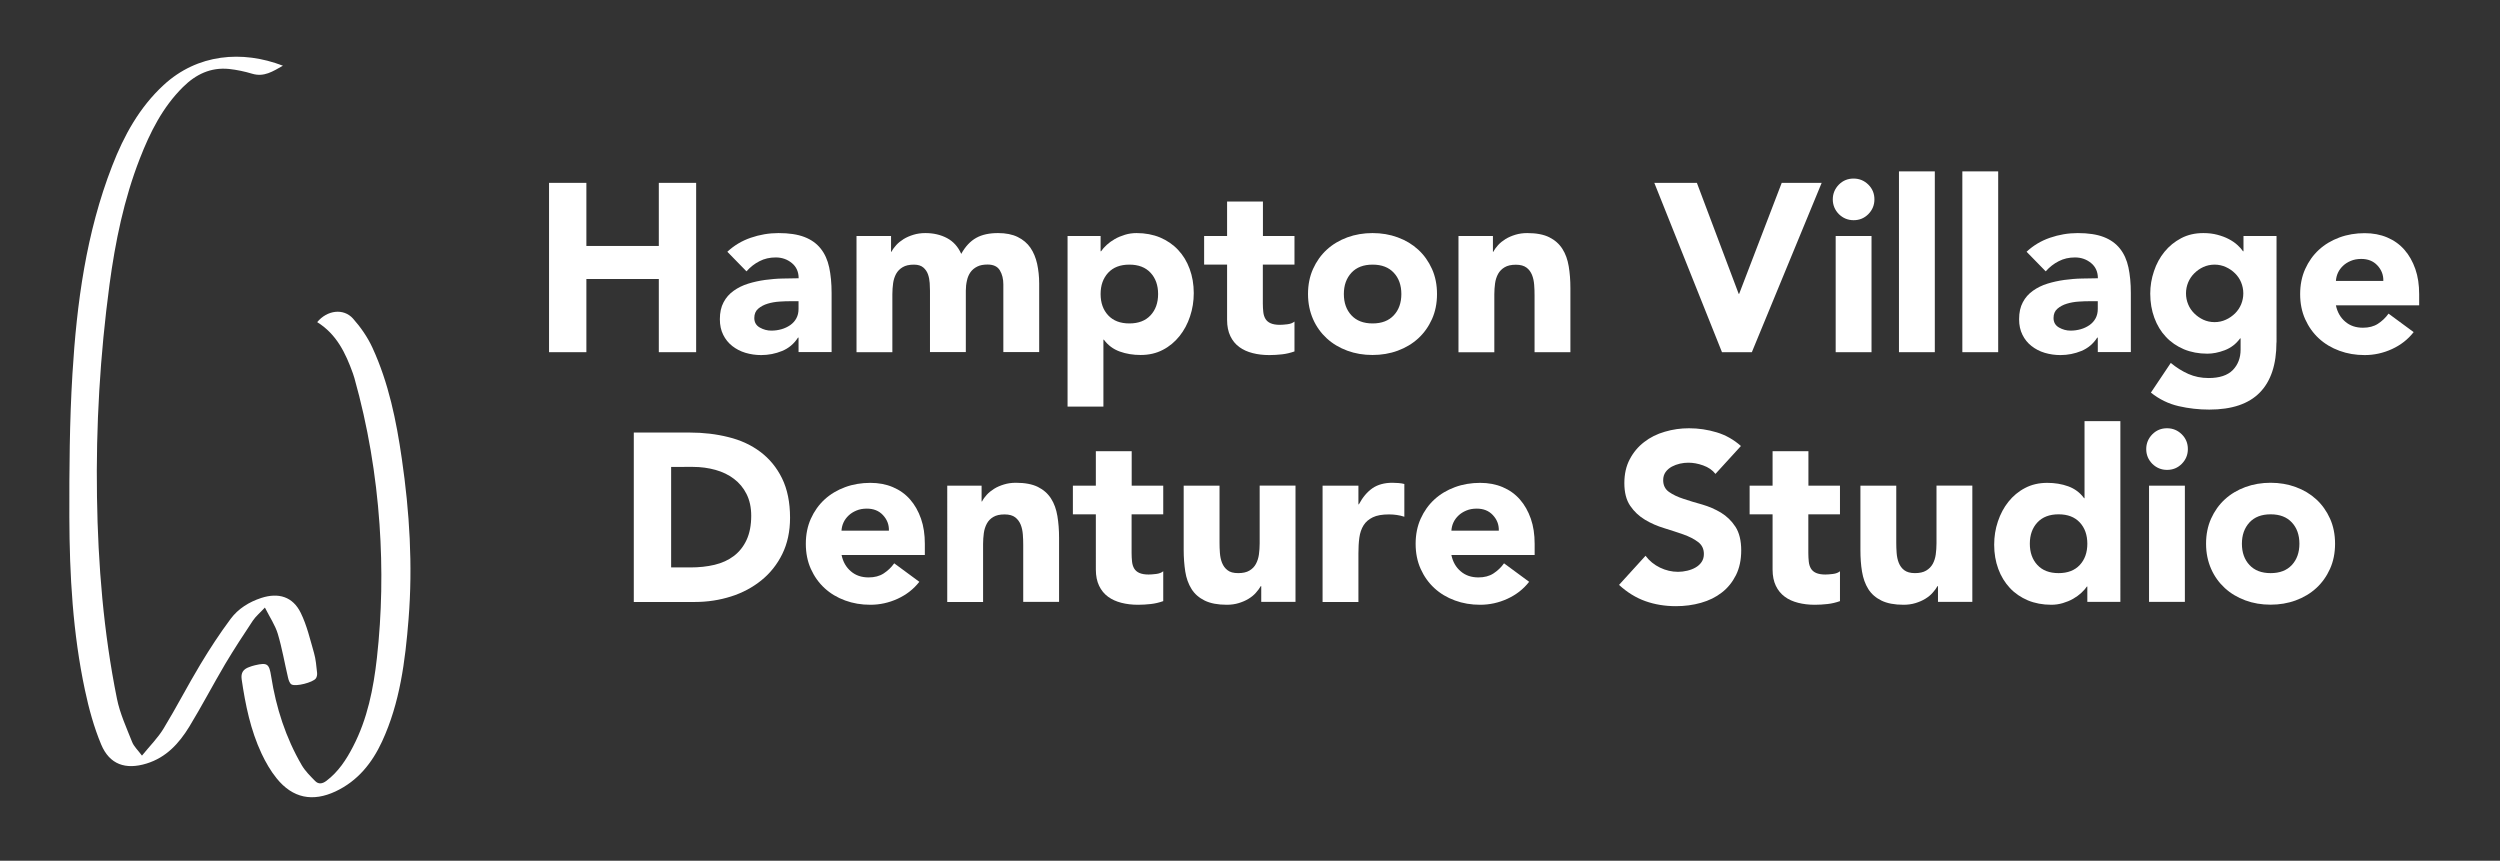 <?xml version="1.0" encoding="utf-8"?>
<!-- Generator: Adobe Illustrator 27.5.0, SVG Export Plug-In . SVG Version: 6.00 Build 0)  -->
<svg version="1.1" xmlns="http://www.w3.org/2000/svg" xmlns:xlink="http://www.w3.org/1999/xlink" x="0px" y="0px"
	 viewBox="0 0 267.83 92.21" style="enable-background:new 0 0 267.83 92.21;" xml:space="preserve">
<rect x="0" y="0" width="267.83" height="92.21" fill="#333333" stroke="none"/>
<style type="text/css">
	.st0{fill:#0C4270;}
	.st1{fill:#28367F;}
	.st2{fill:#BE1622;}
	.st3{fill:#F39200;}
	.st4{fill:#95C11F;}
	.st5{fill:#9F4C97;}
	.st6{fill:#FCEA10;}
	.st7{fill:#1E2A41;}
	.st8{fill:#03316B;}
	.st9{fill:#FFFFFF;}
</style>
<g id="Layer_1">
	<g>
		<path class="st9" d="M15.21,80.95c0.86-1.06,1.72-1.91,2.32-2.91c1.37-2.25,2.57-4.59,3.93-6.85c1.01-1.68,2.08-3.32,3.25-4.89
			c0.81-1.09,1.97-1.81,3.28-2.24c1.85-0.6,3.38-0.14,4.23,1.6c0.66,1.34,1,2.84,1.42,4.29c0.2,0.69,0.25,1.42,0.33,2.13
			c0.02,0.2-0.02,0.46-0.14,0.61c-0.31,0.42-2.12,0.89-2.59,0.64c-0.2-0.1-0.32-0.46-0.38-0.72c-0.37-1.57-0.64-3.17-1.1-4.71
			c-0.28-0.92-0.85-1.76-1.38-2.81c-0.54,0.58-0.98,0.94-1.29,1.4c-1.02,1.53-2.02,3.07-2.96,4.64c-1.31,2.22-2.51,4.52-3.85,6.72
			c-1.09,1.78-2.46,3.3-4.58,3.95c-2.24,0.69-3.96,0.11-4.86-2.04c-0.78-1.86-1.32-3.85-1.74-5.83c-1.3-6.1-1.65-12.31-1.67-18.52
			c-0.01-5.11,0.02-10.24,0.33-15.34c0.46-7.6,1.47-15.13,4.26-22.3c1.26-3.25,2.91-6.26,5.51-8.66c3.62-3.34,8.42-3.75,12.78-2.07
			c-1.08,0.61-2.02,1.24-3.29,0.86c-0.8-0.24-1.64-0.42-2.47-0.51c-1.97-0.2-3.57,0.57-4.95,1.94c-2.19,2.17-3.52,4.84-4.62,7.66
			c-1.7,4.36-2.63,8.9-3.25,13.51c-1.01,7.55-1.46,15.13-1.34,22.74c0.11,7.26,0.7,14.49,2.14,21.62c0.32,1.59,1.02,3.1,1.62,4.62
			C14.34,79.97,14.77,80.36,15.21,80.95z"/>
		<path class="st9" d="M33.98,34.51c1.07-1.29,2.82-1.51,3.83-0.39c0.83,0.93,1.57,2,2.09,3.13c1.74,3.78,2.56,7.82,3.15,11.91
			c0.83,5.7,1.18,11.42,0.72,17.17c-0.36,4.49-0.92,8.96-2.84,13.11c-1.07,2.31-2.6,4.22-4.97,5.34c-2.47,1.16-4.61,0.73-6.32-1.39
			c-0.65-0.8-1.18-1.73-1.62-2.66c-1.18-2.52-1.73-5.22-2.13-7.95c-0.1-0.71,0.18-1.09,0.79-1.31c0.21-0.08,0.42-0.15,0.64-0.2
			c1.32-0.31,1.52-0.16,1.73,1.19c0.53,3.37,1.56,6.57,3.28,9.52c0.37,0.63,0.91,1.16,1.43,1.69c0.36,0.37,0.77,0.31,1.2-0.01
			c1.29-0.97,2.14-2.28,2.86-3.67c1.55-2.98,2.19-6.22,2.56-9.51c0.53-4.75,0.61-9.52,0.28-14.29c-0.37-5.32-1.25-10.55-2.69-15.68
			c-0.05-0.17-0.1-0.33-0.16-0.5C37.03,37.84,36.07,35.81,33.98,34.51z"/>
	</g>
	<g>
		<path class="st9" d="M58.82,19.59h4v6.76h7.76v-6.76h4v18.14h-4v-7.84h-7.76v7.84h-4V19.59z"/>
		<path class="st9" d="M85.54,36.17h-0.05c-0.43,0.67-1,1.14-1.7,1.43c-0.71,0.29-1.46,0.44-2.24,0.44c-0.58,0-1.14-0.08-1.68-0.24
			c-0.54-0.16-1.01-0.41-1.42-0.73c-0.41-0.32-0.74-0.73-0.97-1.2c-0.24-0.48-0.36-1.03-0.36-1.67c0-0.72,0.13-1.32,0.4-1.82
			c0.26-0.5,0.62-0.9,1.08-1.23c0.45-0.32,0.97-0.58,1.55-0.76c0.58-0.18,1.18-0.31,1.81-0.4c0.62-0.08,1.25-0.14,1.87-0.15
			c0.62-0.02,1.2-0.03,1.73-0.03c0-0.68-0.24-1.23-0.73-1.63c-0.49-0.4-1.06-0.6-1.73-0.6c-0.63,0-1.21,0.13-1.73,0.4
			c-0.52,0.26-0.99,0.63-1.4,1.09l-2.05-2.1c0.72-0.67,1.55-1.17,2.51-1.5c0.96-0.33,1.95-0.5,2.97-0.5c1.13,0,2.05,0.14,2.78,0.42
			s1.31,0.7,1.74,1.24c0.44,0.55,0.74,1.22,0.91,2.01c0.17,0.79,0.26,1.71,0.26,2.75v6.33h-3.54V36.17z M84.59,32.27
			c-0.29,0-0.65,0.01-1.09,0.04s-0.85,0.1-1.25,0.22c-0.4,0.12-0.74,0.3-1.02,0.54c-0.28,0.24-0.42,0.57-0.42,1
			c0,0.46,0.2,0.8,0.59,1.02c0.39,0.22,0.8,0.33,1.23,0.33c0.38,0,0.74-0.05,1.09-0.15c0.35-0.1,0.66-0.25,0.94-0.44
			c0.27-0.19,0.49-0.43,0.65-0.72s0.24-0.63,0.24-1.02v-0.82H84.59z"/>
		<path class="st9" d="M91.77,25.28h3.69v1.69h0.05c0.12-0.24,0.29-0.48,0.51-0.72c0.22-0.24,0.49-0.45,0.79-0.64
			c0.31-0.19,0.66-0.34,1.05-0.46s0.82-0.18,1.28-0.18c0.87,0,1.64,0.18,2.32,0.54c0.67,0.36,1.18,0.92,1.52,1.69
			c0.44-0.8,0.98-1.37,1.61-1.72s1.41-0.51,2.33-0.51c0.84,0,1.54,0.14,2.11,0.42s1.03,0.67,1.36,1.15s0.57,1.06,0.72,1.72
			c0.14,0.66,0.22,1.36,0.22,2.11v7.35h-3.84v-7.25c0-0.58-0.12-1.08-0.37-1.5c-0.25-0.42-0.69-0.63-1.32-0.63
			c-0.44,0-0.82,0.07-1.11,0.22c-0.3,0.15-0.54,0.35-0.72,0.6c-0.18,0.26-0.31,0.56-0.38,0.9c-0.08,0.34-0.12,0.7-0.12,1.08v6.58
			h-3.84v-6.58c0-0.22-0.01-0.5-0.03-0.82c-0.02-0.32-0.08-0.63-0.18-0.92c-0.1-0.29-0.27-0.54-0.5-0.74s-0.57-0.31-1.01-0.31
			c-0.5,0-0.9,0.09-1.2,0.27c-0.31,0.18-0.54,0.42-0.71,0.72c-0.16,0.3-0.27,0.64-0.32,1.01c-0.05,0.38-0.08,0.77-0.08,1.18v6.2
			h-3.84V25.28z"/>
		<path class="st9" d="M114.37,25.28h3.54v1.64h0.05c0.15-0.22,0.35-0.45,0.6-0.68c0.25-0.23,0.54-0.44,0.87-0.63
			s0.7-0.34,1.09-0.46c0.39-0.12,0.81-0.18,1.25-0.18c0.92,0,1.76,0.16,2.51,0.47c0.75,0.32,1.4,0.76,1.93,1.33
			c0.54,0.57,0.95,1.25,1.24,2.04c0.29,0.79,0.44,1.65,0.44,2.59c0,0.87-0.13,1.7-0.4,2.5c-0.26,0.79-0.64,1.5-1.13,2.11
			c-0.49,0.61-1.08,1.11-1.78,1.47c-0.7,0.37-1.5,0.55-2.38,0.55c-0.8,0-1.55-0.12-2.24-0.37c-0.69-0.25-1.26-0.67-1.7-1.27h-0.05
			v7.17h-3.84V25.28z M117.91,31.5c0,0.94,0.27,1.7,0.81,2.28c0.54,0.58,1.29,0.87,2.27,0.87s1.73-0.29,2.27-0.87
			c0.54-0.58,0.81-1.34,0.81-2.28c0-0.94-0.27-1.7-0.81-2.28c-0.54-0.58-1.29-0.87-2.27-0.87s-1.73,0.29-2.27,0.87
			C118.18,29.81,117.91,30.56,117.91,31.5z"/>
		<path class="st9" d="M138.67,28.35h-3.38v4.15c0,0.34,0.02,0.65,0.05,0.93c0.03,0.28,0.11,0.53,0.23,0.73
			c0.12,0.2,0.3,0.36,0.55,0.47c0.25,0.11,0.58,0.17,0.99,0.17c0.2,0,0.47-0.02,0.81-0.06c0.33-0.04,0.58-0.14,0.76-0.29v3.2
			c-0.43,0.15-0.87,0.26-1.33,0.31c-0.46,0.05-0.91,0.08-1.36,0.08c-0.65,0-1.25-0.07-1.79-0.21c-0.55-0.14-1.02-0.35-1.43-0.65
			c-0.41-0.3-0.73-0.69-0.96-1.17c-0.23-0.48-0.35-1.06-0.35-1.74v-5.92h-2.46v-3.07h2.46v-3.69h3.84v3.69h3.38V28.35z"/>
		<path class="st9" d="M140.13,31.5c0-0.99,0.18-1.89,0.54-2.69s0.85-1.49,1.47-2.06c0.62-0.57,1.36-1.01,2.2-1.32
			c0.85-0.31,1.75-0.46,2.7-0.46c0.96,0,1.86,0.15,2.7,0.46c0.85,0.31,1.58,0.75,2.2,1.32s1.11,1.26,1.47,2.06
			c0.36,0.8,0.54,1.7,0.54,2.69c0,0.99-0.18,1.89-0.54,2.69c-0.36,0.8-0.85,1.49-1.47,2.06c-0.62,0.57-1.36,1.01-2.2,1.32
			c-0.84,0.31-1.75,0.46-2.7,0.46c-0.96,0-1.86-0.15-2.7-0.46c-0.84-0.31-1.58-0.75-2.2-1.32c-0.62-0.57-1.12-1.26-1.47-2.06
			S140.13,32.49,140.13,31.5z M143.97,31.5c0,0.94,0.27,1.7,0.81,2.28c0.54,0.58,1.29,0.87,2.27,0.87s1.73-0.29,2.27-0.87
			c0.54-0.58,0.81-1.34,0.81-2.28c0-0.94-0.27-1.7-0.81-2.28c-0.54-0.58-1.29-0.87-2.27-0.87s-1.73,0.29-2.27,0.87
			C144.24,29.81,143.97,30.56,143.97,31.5z"/>
		<path class="st9" d="M156.25,25.28h3.69v1.69h0.05c0.12-0.24,0.29-0.48,0.51-0.72c0.22-0.24,0.49-0.45,0.79-0.64
			c0.31-0.19,0.66-0.34,1.05-0.46s0.82-0.18,1.28-0.18c0.97,0,1.76,0.15,2.36,0.45c0.6,0.3,1.06,0.71,1.4,1.24s0.56,1.15,0.68,1.87
			c0.12,0.72,0.18,1.49,0.18,2.33v6.87h-3.84v-6.1c0-0.36-0.01-0.73-0.04-1.11c-0.03-0.38-0.1-0.74-0.23-1.06
			c-0.13-0.32-0.32-0.59-0.59-0.79s-0.64-0.31-1.14-0.31c-0.5,0-0.9,0.09-1.2,0.27c-0.31,0.18-0.54,0.42-0.71,0.72
			c-0.16,0.3-0.27,0.64-0.32,1.01c-0.05,0.38-0.08,0.77-0.08,1.18v6.2h-3.84V25.28z"/>
		<path class="st9" d="M177.23,19.59h4.56l4.48,11.89h0.05l4.56-11.89h4.28l-7.48,18.14h-3.2L177.23,19.59z"/>
		<path class="st9" d="M196.35,21.36c0-0.61,0.22-1.14,0.65-1.58c0.44-0.44,0.96-0.65,1.58-0.65c0.62,0,1.14,0.22,1.58,0.65
			c0.44,0.44,0.65,0.96,0.65,1.58s-0.22,1.14-0.65,1.58c-0.44,0.44-0.96,0.65-1.58,0.65c-0.61,0-1.14-0.22-1.58-0.65
			C196.57,22.5,196.35,21.97,196.35,21.36z M196.66,25.28h3.84v12.45h-3.84V25.28z"/>
		<path class="st9" d="M203.44,18.36h3.84v19.37h-3.84V18.36z"/>
		<path class="st9" d="M210.23,18.36h3.84v19.37h-3.84V18.36z"/>
		<path class="st9" d="M224.73,36.17h-0.05c-0.43,0.67-1,1.14-1.7,1.43c-0.71,0.29-1.46,0.44-2.24,0.44c-0.58,0-1.14-0.08-1.68-0.24
			c-0.54-0.16-1.01-0.41-1.42-0.73c-0.41-0.32-0.74-0.73-0.97-1.2c-0.24-0.48-0.36-1.03-0.36-1.67c0-0.72,0.13-1.32,0.4-1.82
			c0.26-0.5,0.62-0.9,1.08-1.23c0.45-0.32,0.97-0.58,1.55-0.76c0.58-0.18,1.18-0.31,1.81-0.4c0.62-0.08,1.25-0.14,1.87-0.15
			c0.62-0.02,1.2-0.03,1.73-0.03c0-0.68-0.24-1.23-0.73-1.63c-0.49-0.4-1.06-0.6-1.73-0.6c-0.63,0-1.21,0.13-1.73,0.4
			c-0.52,0.26-0.99,0.63-1.4,1.09l-2.05-2.1c0.72-0.67,1.55-1.17,2.51-1.5c0.96-0.33,1.95-0.5,2.97-0.5c1.13,0,2.05,0.14,2.78,0.42
			s1.31,0.7,1.74,1.24c0.44,0.55,0.74,1.22,0.91,2.01c0.17,0.79,0.26,1.71,0.26,2.75v6.33h-3.54V36.17z M223.78,32.27
			c-0.29,0-0.65,0.01-1.09,0.04s-0.85,0.1-1.25,0.22c-0.4,0.12-0.74,0.3-1.02,0.54c-0.28,0.24-0.42,0.57-0.42,1
			c0,0.46,0.2,0.8,0.59,1.02c0.39,0.22,0.8,0.33,1.23,0.33c0.38,0,0.74-0.05,1.09-0.15c0.35-0.1,0.66-0.25,0.94-0.44
			c0.27-0.19,0.49-0.43,0.65-0.72s0.24-0.63,0.24-1.02v-0.82H223.78z"/>
		<path class="st9" d="M243.88,36.68c0,2.36-0.59,4.15-1.78,5.37c-1.19,1.22-2.99,1.83-5.42,1.83c-1.11,0-2.2-0.12-3.28-0.37
			s-2.07-0.73-2.97-1.45l2.13-3.18c0.6,0.5,1.23,0.89,1.88,1.18c0.66,0.29,1.38,0.44,2.17,0.44c1.18,0,2.04-0.29,2.6-0.86
			c0.55-0.57,0.83-1.3,0.83-2.19v-1.2h-0.05c-0.44,0.6-0.99,1.02-1.65,1.27c-0.66,0.25-1.28,0.37-1.86,0.37
			c-0.92,0-1.76-0.16-2.51-0.47c-0.75-0.32-1.4-0.76-1.93-1.33c-0.54-0.57-0.95-1.25-1.24-2.04c-0.29-0.79-0.44-1.65-0.44-2.59
			c0-0.82,0.13-1.62,0.4-2.41c0.26-0.79,0.64-1.48,1.13-2.08c0.49-0.6,1.08-1.08,1.78-1.45c0.7-0.37,1.49-0.55,2.38-0.55
			c0.55,0,1.05,0.06,1.5,0.18s0.86,0.27,1.22,0.46c0.36,0.19,0.67,0.4,0.92,0.63c0.26,0.23,0.46,0.46,0.61,0.68h0.05v-1.64h3.54
			V36.68z M234.19,31.43c0,0.41,0.08,0.8,0.23,1.17c0.15,0.37,0.37,0.69,0.65,0.97c0.28,0.28,0.61,0.51,0.97,0.68
			c0.37,0.17,0.77,0.26,1.22,0.26c0.43,0,0.83-0.09,1.2-0.26c0.38-0.17,0.7-0.4,0.99-0.68c0.28-0.28,0.5-0.61,0.65-0.97
			c0.15-0.37,0.23-0.76,0.23-1.17s-0.08-0.8-0.23-1.17c-0.15-0.37-0.37-0.69-0.65-0.97c-0.28-0.28-0.61-0.51-0.99-0.68
			c-0.38-0.17-0.78-0.26-1.2-0.26c-0.44,0-0.85,0.09-1.22,0.26c-0.37,0.17-0.69,0.4-0.97,0.68c-0.28,0.28-0.5,0.61-0.65,0.97
			C234.27,30.63,234.19,31.02,234.19,31.43z"/>
		<path class="st9" d="M258.58,35.58c-0.62,0.79-1.39,1.39-2.33,1.82c-0.94,0.43-1.91,0.64-2.92,0.64c-0.96,0-1.86-0.15-2.7-0.46
			c-0.85-0.31-1.58-0.75-2.2-1.32c-0.62-0.57-1.11-1.26-1.47-2.06c-0.36-0.8-0.54-1.7-0.54-2.69c0-0.99,0.18-1.89,0.54-2.69
			c0.36-0.8,0.85-1.49,1.47-2.06c0.62-0.57,1.36-1.01,2.2-1.32c0.84-0.31,1.75-0.46,2.7-0.46c0.89,0,1.69,0.15,2.42,0.46
			c0.73,0.31,1.34,0.75,1.84,1.32c0.5,0.57,0.89,1.26,1.17,2.06s0.41,1.7,0.41,2.69v1.2h-8.92c0.15,0.73,0.49,1.32,1,1.75
			c0.51,0.44,1.14,0.65,1.9,0.65c0.63,0,1.17-0.14,1.6-0.42s0.82-0.64,1.14-1.09L258.58,35.58z M255.33,30.1
			c0.02-0.65-0.2-1.2-0.64-1.67s-1.02-0.69-1.72-0.69c-0.43,0-0.8,0.07-1.13,0.21c-0.33,0.14-0.6,0.31-0.83,0.53
			s-0.41,0.46-0.54,0.74s-0.2,0.58-0.22,0.88H255.33z"/>
		<path class="st9" d="M67.9,46.34h6c1.45,0,2.83,0.16,4.14,0.49c1.31,0.32,2.45,0.85,3.42,1.58c0.97,0.73,1.75,1.67,2.32,2.83
			c0.57,1.16,0.86,2.57,0.86,4.23c0,1.47-0.28,2.76-0.83,3.88c-0.55,1.12-1.3,2.06-2.24,2.82c-0.94,0.76-2.02,1.34-3.25,1.73
			c-1.23,0.39-2.52,0.59-3.87,0.59H67.9V46.34z M71.9,60.79h2.07c0.92,0,1.78-0.09,2.58-0.28c0.79-0.19,1.48-0.5,2.06-0.94
			c0.58-0.44,1.04-1.01,1.37-1.72c0.33-0.71,0.5-1.58,0.5-2.6c0-0.89-0.17-1.66-0.5-2.32c-0.33-0.66-0.78-1.2-1.35-1.63
			c-0.56-0.43-1.23-0.75-1.98-0.96c-0.76-0.21-1.56-0.32-2.4-0.32H71.9V60.79z"/>
		<path class="st9" d="M98.49,62.33c-0.62,0.79-1.39,1.39-2.33,1.82c-0.94,0.43-1.91,0.64-2.92,0.64c-0.96,0-1.86-0.15-2.7-0.46
			c-0.85-0.31-1.58-0.75-2.2-1.32c-0.62-0.57-1.11-1.26-1.47-2.06c-0.36-0.8-0.54-1.7-0.54-2.69c0-0.99,0.18-1.89,0.54-2.69
			c0.36-0.8,0.85-1.49,1.47-2.06c0.62-0.57,1.36-1.01,2.2-1.32c0.84-0.31,1.75-0.46,2.7-0.46c0.89,0,1.69,0.15,2.42,0.46
			c0.73,0.31,1.34,0.75,1.84,1.32c0.5,0.57,0.89,1.26,1.17,2.06s0.41,1.7,0.41,2.69v1.2h-8.92c0.15,0.73,0.49,1.32,1,1.75
			c0.51,0.44,1.14,0.65,1.9,0.65c0.63,0,1.17-0.14,1.6-0.42s0.82-0.64,1.14-1.09L98.49,62.33z M95.23,56.85
			c0.02-0.65-0.2-1.2-0.64-1.67s-1.02-0.69-1.72-0.69c-0.43,0-0.8,0.07-1.13,0.21c-0.33,0.14-0.6,0.31-0.83,0.53
			s-0.41,0.46-0.54,0.74s-0.2,0.58-0.22,0.88H95.23z"/>
		<path class="st9" d="M101.47,52.03h3.69v1.69h0.05c0.12-0.24,0.29-0.48,0.51-0.72c0.22-0.24,0.49-0.45,0.79-0.64
			s0.66-0.34,1.05-0.46c0.39-0.12,0.82-0.18,1.28-0.18c0.97,0,1.76,0.15,2.36,0.45c0.6,0.3,1.06,0.71,1.4,1.24s0.56,1.15,0.68,1.87
			s0.18,1.49,0.18,2.33v6.87h-3.84v-6.1c0-0.36-0.01-0.73-0.04-1.11s-0.1-0.74-0.23-1.06c-0.13-0.32-0.33-0.59-0.59-0.79
			s-0.64-0.31-1.14-0.31s-0.9,0.09-1.2,0.27c-0.31,0.18-0.54,0.42-0.7,0.72c-0.16,0.3-0.27,0.64-0.32,1.01
			c-0.05,0.38-0.08,0.77-0.08,1.18v6.2h-3.84V52.03z"/>
		<path class="st9" d="M124.61,55.1h-3.38v4.15c0,0.34,0.02,0.65,0.05,0.93c0.03,0.28,0.11,0.53,0.23,0.73
			c0.12,0.2,0.3,0.36,0.55,0.47c0.25,0.11,0.58,0.17,0.99,0.17c0.2,0,0.47-0.02,0.81-0.06c0.33-0.04,0.58-0.14,0.76-0.29v3.2
			c-0.43,0.15-0.87,0.26-1.33,0.31c-0.46,0.05-0.91,0.08-1.36,0.08c-0.65,0-1.25-0.07-1.79-0.21c-0.55-0.14-1.02-0.35-1.43-0.65
			c-0.41-0.3-0.73-0.69-0.96-1.17c-0.23-0.48-0.35-1.06-0.35-1.74V55.1h-2.46v-3.07h2.46v-3.69h3.84v3.69h3.38V55.1z"/>
		<path class="st9" d="M138.81,64.48h-3.69v-1.69h-0.05c-0.14,0.24-0.31,0.48-0.53,0.72c-0.21,0.24-0.47,0.45-0.78,0.64
			c-0.31,0.19-0.66,0.34-1.05,0.46s-0.82,0.18-1.28,0.18c-0.97,0-1.76-0.15-2.37-0.45c-0.61-0.3-1.08-0.71-1.41-1.24
			s-0.56-1.15-0.67-1.87c-0.11-0.72-0.17-1.49-0.17-2.33v-6.87h3.84v6.1c0,0.36,0.01,0.73,0.04,1.11s0.1,0.74,0.23,1.06
			c0.13,0.32,0.32,0.59,0.59,0.79c0.26,0.21,0.64,0.31,1.14,0.31c0.5,0,0.9-0.09,1.2-0.27c0.31-0.18,0.54-0.42,0.7-0.72
			s0.27-0.64,0.32-1.01c0.05-0.38,0.08-0.77,0.08-1.18v-6.2h3.84V64.48z"/>
		<path class="st9" d="M141.69,52.03h3.84v2h0.05c0.41-0.77,0.9-1.34,1.46-1.73c0.56-0.38,1.27-0.58,2.13-0.58
			c0.22,0,0.44,0.01,0.67,0.03c0.22,0.02,0.43,0.05,0.61,0.1v3.51c-0.27-0.09-0.54-0.15-0.81-0.19s-0.54-0.06-0.83-0.06
			c-0.73,0-1.31,0.1-1.74,0.31c-0.43,0.21-0.76,0.49-0.99,0.86s-0.38,0.81-0.45,1.32c-0.07,0.51-0.1,1.08-0.1,1.69v5.2h-3.84V52.03z
			"/>
		<path class="st9" d="M163.82,62.33c-0.62,0.79-1.39,1.39-2.33,1.82c-0.94,0.43-1.91,0.64-2.92,0.64c-0.96,0-1.86-0.15-2.7-0.46
			c-0.85-0.31-1.58-0.75-2.2-1.32c-0.62-0.57-1.11-1.26-1.47-2.06c-0.36-0.8-0.54-1.7-0.54-2.69c0-0.99,0.18-1.89,0.54-2.69
			c0.36-0.8,0.85-1.49,1.47-2.06c0.62-0.57,1.36-1.01,2.2-1.32c0.84-0.31,1.75-0.46,2.7-0.46c0.89,0,1.69,0.15,2.42,0.46
			c0.73,0.31,1.34,0.75,1.84,1.32c0.5,0.57,0.89,1.26,1.17,2.06s0.41,1.7,0.41,2.69v1.2h-8.92c0.15,0.73,0.49,1.32,1,1.75
			c0.51,0.44,1.14,0.65,1.9,0.65c0.63,0,1.17-0.14,1.6-0.42s0.82-0.64,1.14-1.09L163.82,62.33z M160.57,56.85
			c0.02-0.65-0.2-1.2-0.64-1.67s-1.02-0.69-1.72-0.69c-0.43,0-0.8,0.07-1.13,0.21c-0.33,0.14-0.6,0.31-0.83,0.53
			s-0.41,0.46-0.54,0.74s-0.2,0.58-0.22,0.88H160.57z"/>
		<path class="st9" d="M183.78,50.77c-0.32-0.41-0.76-0.71-1.32-0.91c-0.56-0.2-1.08-0.29-1.58-0.29c-0.29,0-0.59,0.03-0.9,0.1
			c-0.31,0.07-0.6,0.18-0.87,0.32c-0.27,0.15-0.5,0.34-0.67,0.58c-0.17,0.24-0.26,0.53-0.26,0.87c0,0.55,0.21,0.97,0.62,1.26
			c0.41,0.29,0.93,0.54,1.55,0.74c0.62,0.21,1.29,0.41,2.01,0.61c0.72,0.21,1.39,0.5,2.01,0.87c0.62,0.38,1.14,0.88,1.55,1.51
			s0.62,1.48,0.62,2.54c0,1.01-0.19,1.89-0.56,2.64c-0.38,0.75-0.88,1.38-1.52,1.87c-0.64,0.5-1.38,0.86-2.23,1.1
			c-0.84,0.24-1.74,0.36-2.68,0.36c-1.18,0-2.27-0.18-3.28-0.54c-1.01-0.36-1.95-0.94-2.82-1.74l2.84-3.12
			c0.41,0.55,0.93,0.97,1.55,1.27c0.62,0.3,1.27,0.45,1.93,0.45c0.32,0,0.65-0.04,0.99-0.12c0.33-0.08,0.63-0.19,0.9-0.35
			c0.26-0.15,0.48-0.35,0.64-0.59s0.24-0.52,0.24-0.85c0-0.55-0.21-0.98-0.63-1.29c-0.42-0.32-0.94-0.58-1.58-0.81
			c-0.63-0.22-1.31-0.44-2.05-0.67c-0.73-0.22-1.42-0.52-2.05-0.9c-0.63-0.38-1.16-0.87-1.58-1.49c-0.42-0.61-0.63-1.43-0.63-2.43
			c0-0.97,0.19-1.83,0.58-2.56c0.38-0.73,0.9-1.35,1.54-1.84c0.64-0.5,1.38-0.87,2.22-1.11c0.84-0.25,1.7-0.37,2.59-0.37
			c1.02,0,2.01,0.15,2.97,0.44c0.96,0.29,1.82,0.78,2.59,1.46L183.78,50.77z"/>
		<path class="st9" d="M197.11,55.1h-3.38v4.15c0,0.34,0.02,0.65,0.05,0.93c0.03,0.28,0.11,0.53,0.23,0.73
			c0.12,0.2,0.3,0.36,0.55,0.47c0.25,0.11,0.58,0.17,0.99,0.17c0.21,0,0.47-0.02,0.81-0.06c0.33-0.04,0.58-0.14,0.76-0.29v3.2
			c-0.43,0.15-0.87,0.26-1.33,0.31s-0.91,0.08-1.36,0.08c-0.65,0-1.25-0.07-1.79-0.21c-0.55-0.14-1.03-0.35-1.43-0.65
			c-0.41-0.3-0.73-0.69-0.96-1.17c-0.23-0.48-0.35-1.06-0.35-1.74V55.1h-2.46v-3.07h2.46v-3.69h3.84v3.69h3.38V55.1z"/>
		<path class="st9" d="M211.31,64.48h-3.69v-1.69h-0.05c-0.14,0.24-0.31,0.48-0.53,0.72c-0.21,0.24-0.47,0.45-0.78,0.64
			c-0.31,0.19-0.66,0.34-1.05,0.46c-0.39,0.12-0.82,0.18-1.28,0.18c-0.97,0-1.76-0.15-2.37-0.45c-0.61-0.3-1.08-0.71-1.41-1.24
			s-0.55-1.15-0.67-1.87s-0.17-1.49-0.17-2.33v-6.87h3.84v6.1c0,0.36,0.01,0.73,0.04,1.11c0.03,0.38,0.1,0.74,0.23,1.06
			c0.13,0.32,0.32,0.59,0.59,0.79s0.64,0.31,1.14,0.31s0.9-0.09,1.2-0.27c0.31-0.18,0.54-0.42,0.71-0.72
			c0.16-0.3,0.27-0.64,0.32-1.01c0.05-0.38,0.08-0.77,0.08-1.18v-6.2h3.84V64.48z"/>
		<path class="st9" d="M227.16,64.48h-3.54v-1.64h-0.05c-0.15,0.22-0.35,0.45-0.6,0.68c-0.25,0.23-0.54,0.44-0.87,0.63
			c-0.33,0.19-0.7,0.34-1.1,0.46s-0.82,0.18-1.24,0.18c-0.92,0-1.76-0.16-2.51-0.47c-0.75-0.32-1.4-0.76-1.93-1.33
			s-0.95-1.25-1.24-2.04c-0.29-0.79-0.44-1.65-0.44-2.59c0-0.87,0.13-1.7,0.4-2.5s0.64-1.5,1.13-2.11c0.49-0.61,1.08-1.11,1.78-1.47
			c0.7-0.37,1.49-0.55,2.38-0.55c0.8,0,1.55,0.12,2.24,0.37c0.69,0.25,1.26,0.67,1.7,1.27h0.05v-8.25h3.84V64.48z M223.62,58.25
			c0-0.94-0.27-1.7-0.81-2.28c-0.54-0.58-1.29-0.87-2.27-0.87c-0.97,0-1.73,0.29-2.27,0.87c-0.54,0.58-0.81,1.34-0.81,2.28
			c0,0.94,0.27,1.7,0.81,2.28s1.29,0.87,2.27,0.87c0.97,0,1.73-0.29,2.27-0.87S223.62,59.19,223.62,58.25z"/>
		<path class="st9" d="M229.93,48.11c0-0.61,0.22-1.14,0.65-1.58c0.44-0.44,0.96-0.65,1.58-0.65c0.62,0,1.14,0.22,1.58,0.65
			c0.44,0.44,0.65,0.96,0.65,1.58s-0.22,1.14-0.65,1.58c-0.44,0.44-0.96,0.65-1.58,0.65c-0.61,0-1.14-0.22-1.58-0.65
			C230.15,49.25,229.93,48.73,229.93,48.11z M230.23,52.03h3.84v12.45h-3.84V52.03z"/>
		<path class="st9" d="M236.34,58.25c0-0.99,0.18-1.89,0.54-2.69s0.85-1.49,1.47-2.06c0.62-0.57,1.36-1.01,2.2-1.32
			c0.85-0.31,1.75-0.46,2.7-0.46c0.96,0,1.86,0.15,2.7,0.46c0.85,0.31,1.58,0.75,2.2,1.32s1.11,1.26,1.47,2.06
			c0.36,0.8,0.54,1.7,0.54,2.69c0,0.99-0.18,1.89-0.54,2.69c-0.36,0.8-0.85,1.49-1.47,2.06c-0.62,0.57-1.36,1.01-2.2,1.32
			c-0.84,0.31-1.75,0.46-2.7,0.46c-0.96,0-1.86-0.15-2.7-0.46c-0.84-0.31-1.58-0.75-2.2-1.32c-0.62-0.57-1.12-1.26-1.47-2.06
			S236.34,59.25,236.34,58.25z M240.18,58.25c0,0.94,0.27,1.7,0.81,2.28c0.54,0.58,1.29,0.87,2.27,0.87s1.73-0.29,2.27-0.87
			c0.54-0.58,0.81-1.34,0.81-2.28c0-0.94-0.27-1.7-0.81-2.28c-0.54-0.58-1.29-0.87-2.27-0.87s-1.73,0.29-2.27,0.87
			C240.45,56.56,240.18,57.32,240.18,58.25z"/>
	</g>
</g>
<g id="_x3C_Layer_x3E_">
</g>
</svg>
